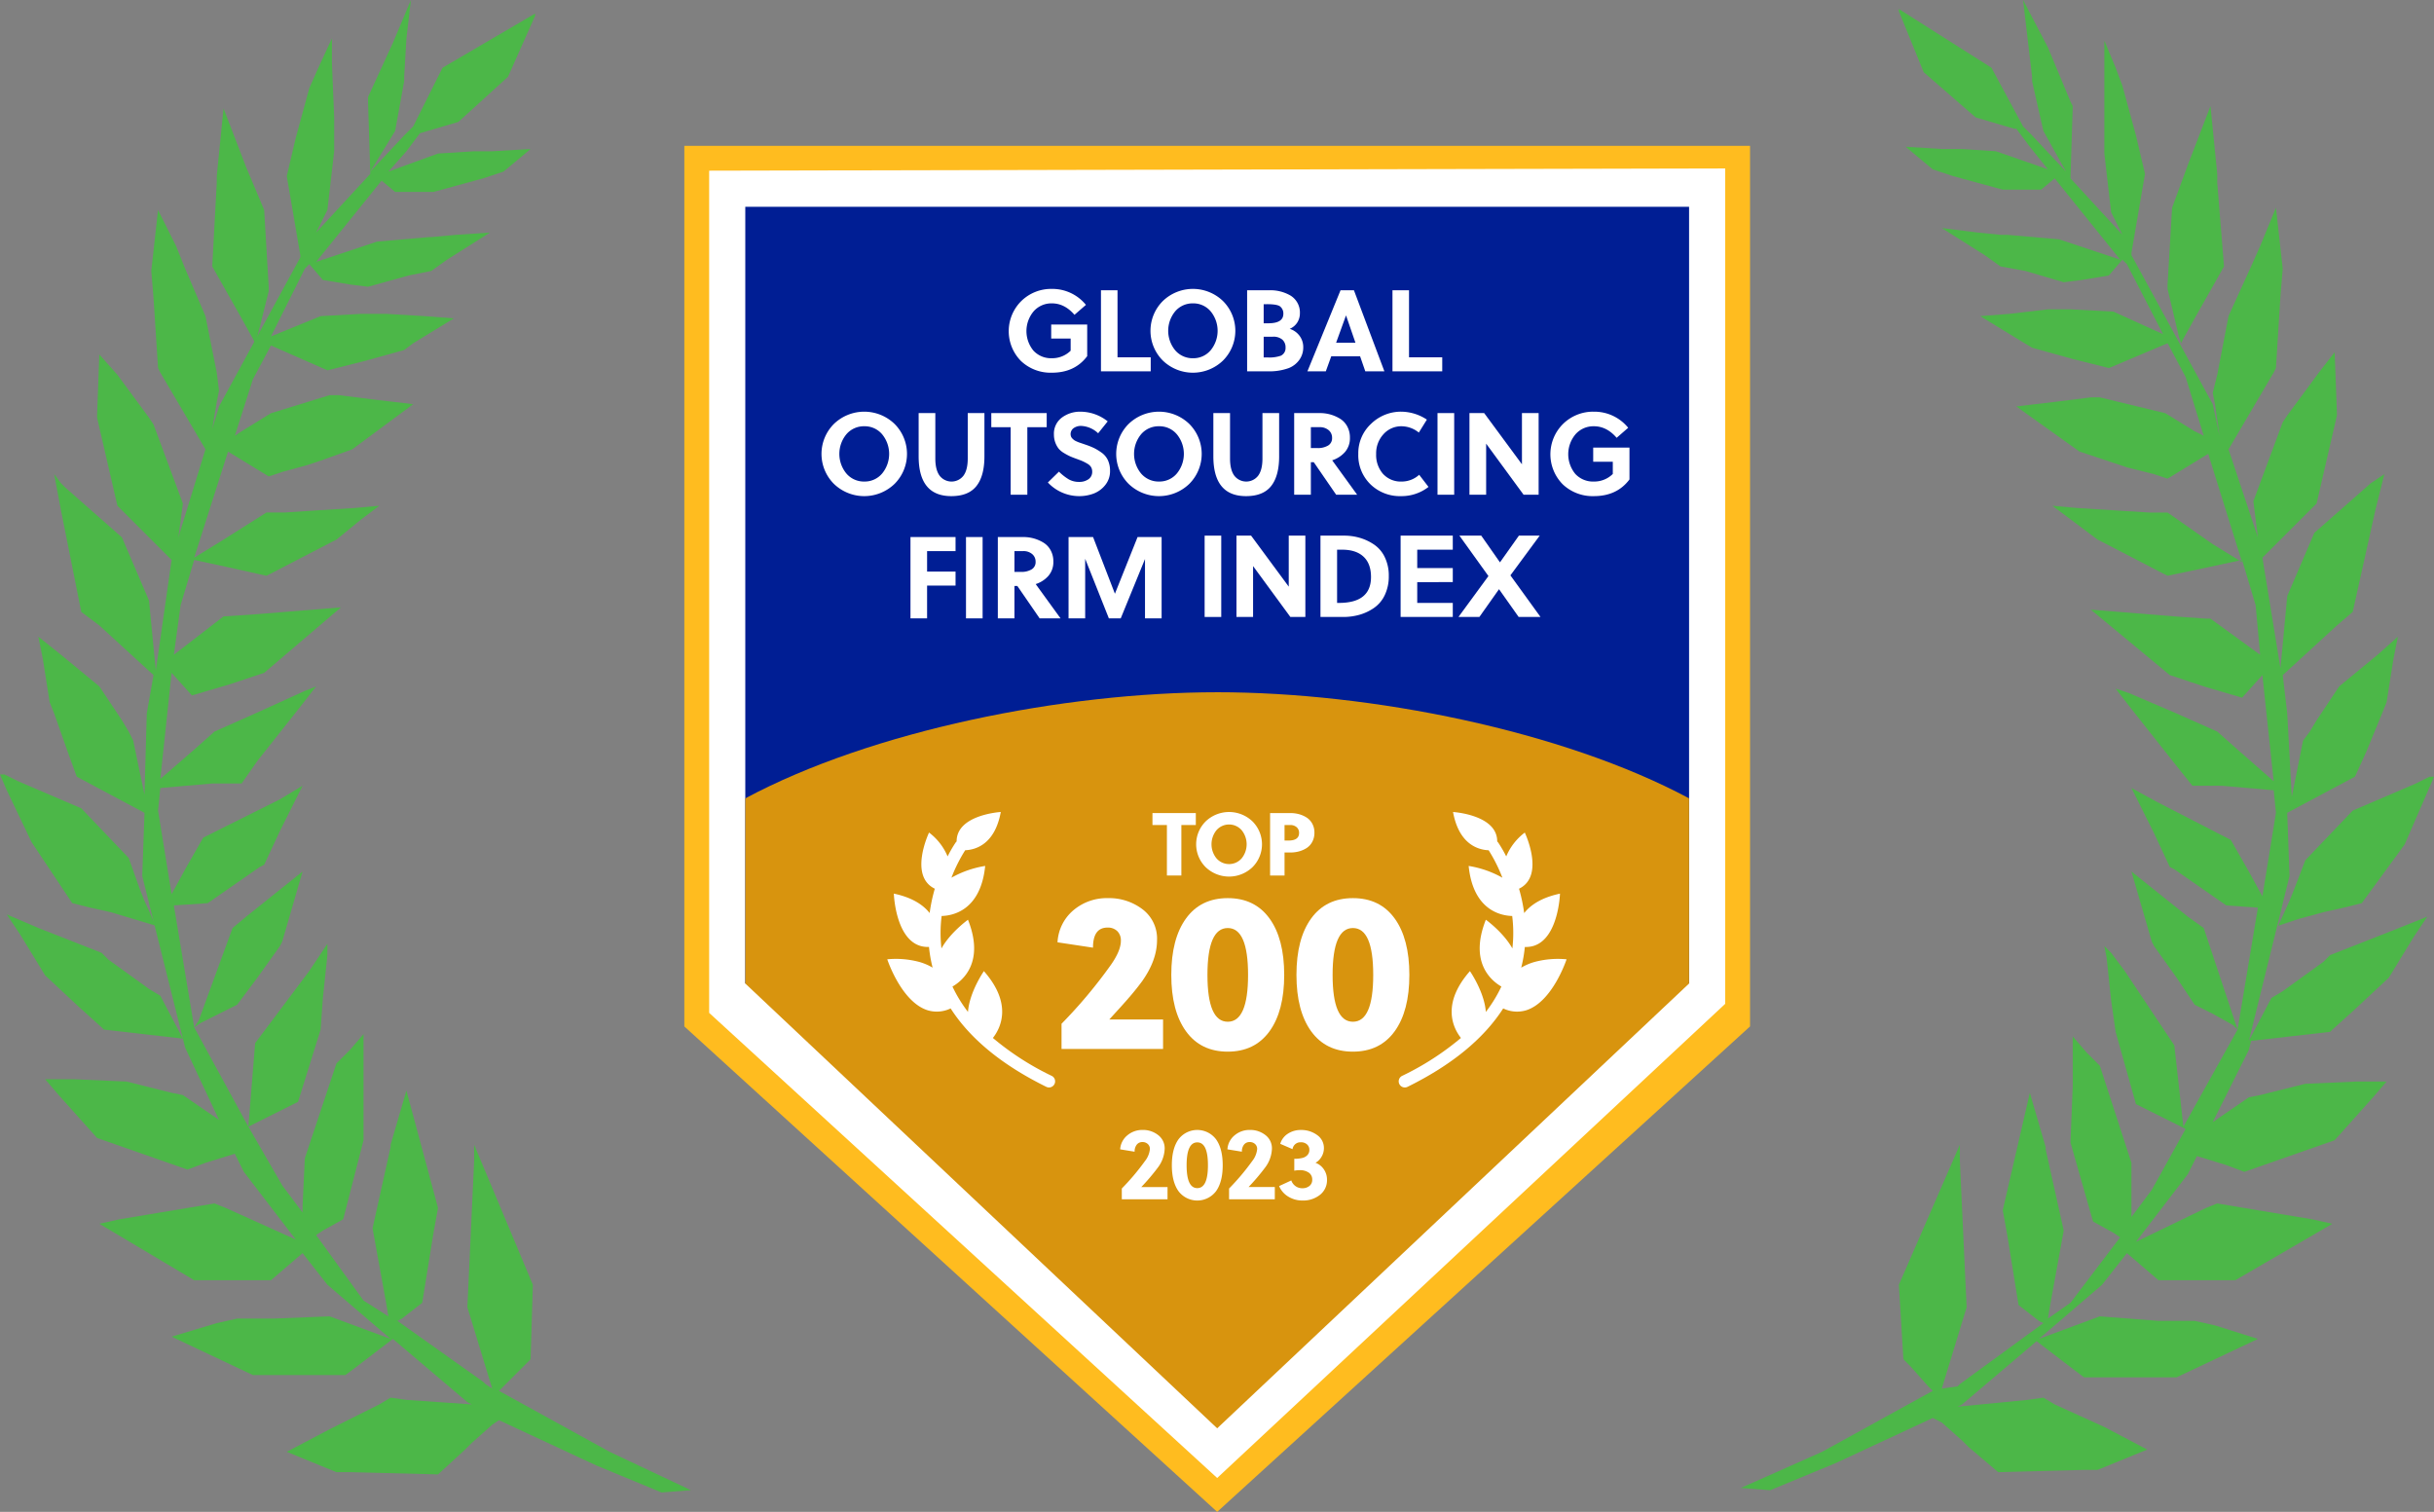 <?xml version="1.0" encoding="UTF-8"?> <svg xmlns="http://www.w3.org/2000/svg" xmlns:xlink="http://www.w3.org/1999/xlink" id="Group_4412" data-name="Group 4412" width="868.924" height="539.725" viewBox="0 0 868.924 539.725"><rect x="0" y="0" width="868.924" height="539.725" fill="#808080" stroke="none"/><defs><style> .cls-1 { fill: none; } .cls-2 { fill: #4cb748; } .cls-3 { fill: #ffbc1f; } .cls-4 { fill: #fff; } .cls-5 { clip-path: url(#clip-path); } .cls-6 { fill: #001e94; } .cls-7 { fill: #d8940e; } </style><clipPath id="clip-path"><rect id="Rectangle_1340" data-name="Rectangle 1340" class="cls-1" width="868.924" height="539.725"></rect></clipPath></defs><path id="Path_140074" data-name="Path 140074" class="cls-2" d="M786.707,331.288l-5.642-4.03-20.152-16.121,7.255,24.987.806,1.612,8.06,11.285,6.449,9.673,6.448,3.224,7.255,4.03,1.612,1.612-.806-2.418Z"></path><path id="Path_140075" data-name="Path 140075" class="cls-2" d="M799.438,200.109l.972.6-.237-.756ZM739.15,185.392l9.672,7.255,1.612.8L772.2,204.737l1.612.806,15.314-3.224,10.314-2.21-9.507-5.85L773.81,182.974h-6.448l-12.9-.806-12.9-.806-8.866-.807ZM722.223,0l1.612,13.7,1.612,13.7v1.612l4.03,17.732,8.06,14.51-12.09-12.9-2.419-2.418-.8-.806L710.938,24.181,677.89,3.224V4.03l8.867,21.764L705.3,41.915l13.7,4.03h.807l4.835,6.448,6.449,8.061L712.55,54.005,700.459,53.2H693.2l-12.9-.806,9.673,8.061,7.254,2.418L706.1,65.29l8.867,2.418h13.7l4.836-4.03L756.883,92.7l-21.764-7.255L716.58,83.83h-2.418l-8.061-.807-12.9-1.612,15.315,9.673,5.642,4.03,8.866,1.613,13.7,4.03,6.448-.807,9.673-1.611,4.836-5.643,1.612,1.612L772.2,119.3l-17.732-8.06-15.316-.807h-8.06l-13.7,1.612-10.478.806,14.509,8.867,4.03,2.418,14.509,4.031,12.9,3.224,20.957-8.867,6.449,12.09,6.448,20.958-3.225-1.612L773,147.507l-23.376-5.642H746.4l-12.9,1.612-13.7,1.612,22.569,16.122,12.091,4.03,4.836,1.612,9.672,2.418,4.837,1.612,14.509-8.867,11.854,37.935.237-.05,4.836,16.121,1.612,17.733-17.734-12.9h-1.611l-11.285-.806L746.4,217.634l28.212,23.375,7.255,2.418,4.836,1.613,13.7,4.03,7.254-8.061,4.031,37.885L798.8,267.61l-7.255-6.449-14.509-6.448-16.927-7.255-4.836-1.612,5.642,7.255,15.315,19.344,6.449,8.062h10.479l18.539,1.611.8,8.061L807.664,320l-4.836-8.867-6.449-11.285-26.6-13.7-8.867-4.837,8.06,16.121,5.643,12.091,1.612.806,18.539,12.9,11.285.806L798.8,367.56l-19.346,34.66L776.228,373.2l-17.733-26.6-4.836-6.449-2.418-2.418.8,4.03,1.612,15.315,1.613,11.285,7.254,25.793,17.734,8.867-12.092,21.763-7.254,9.673V415.117l-11.285-34.66-4.836-4.837-4.836-5.642v17.733l-.806,20.152,8.061,28.211,7.254,4.03,2.418,1.612L739.15,465.092l-8.061,5.642.806-4.836,4.837-26.6-6.449-29.019v-.8l-5.642-19.346-9.673,41.915,1.612,8.867,4.03,24.987,7.255,5.643,1.612.806L699.653,494.11l-.806.806-5.642.806,8.866-29.018-2.418-52.394v-5.642L677.89,458.644l1.612,26.6,2.418,2.418,6.449,7.255,1.612,1.612-39.5,21.764-29.018,12.9,10.479.807,23.376-9.673,34.66-16.121,3.224,1.612,7.254,6.449,2.418,2.417,10.479,8.867,30.63-.806h4.836l17.733-7.254-15.314-8.061-17.734-8.06-4.03-2.418-5.642.805-24.988,2.418,1.612-.805,26.6-22.569,13.7,10.478,3.224,2.418h33.048l29.018-13.7-15.315-4.837-7.255-1.611h-12.9l-20.957-1.612-21.763,8.06,22.569-19.345,8.867-11.285,11.284,9.673h27.406l34.661-20.151-7.255-1.613-9.672-1.612-24.182-4.03-4.03,1.612-24.988,12.091,18.539-24.182,3.225-6.448,10.478,3.224,6.449,2.418,32.242-11.284,13.7-15.316L852,386.1H841.518l-18.539.807-16.121,4.03-4.03.8-12.9,8.867,12.9-25.794.806-3.224,28.212-3.224.806-.806,8.061-7.255,12.09-11.284,8.867-14.509,4.836-7.255-12.091,4.837-22.569,8.866-2.419,2.418-14.509,10.479-4.03,2.418-8.06,15.315,14.509-58.842-.807-22.569,24.183-12.9,4.03-8.867,5.642-13.7L852,250.682l2.418-15.315,1.612-8.06-7.254,6.448-13.7,11.284-8.06,12.092-2.418,4.03-2.418,3.224-4.031,20.151-1.612-29.823-1.612-13.7,19.346-17.733,5.642-4.836,8.06-36.272,3.225-12.9-2.418,1.612-2.418,1.612L826.2,190.229,816.53,212.8l-2.418,25.793-6.448-39.5,16.121-16.12,3.224-3.224,7.255-31.436v-.807l-.806-21.763L827.815,133,816.53,148.314l-1.612,2.418L804.44,178.943l1.612,12.9L795.573,160.4,811.694,133l.806-1.611,1.612-25.795.806-9.672L812.5,74.156l-5.642,13.7-3.225,7.254-8.06,17.733-4.03,20.958-1.612,6.448.806,4.031,1.612,11.284-2.418-11.284-29.018-53.2v-.806l4.837-28.212-3.225-13.7L757.689,30.63l-2.418-6.449-4.03-9.672v40.3l2.418,20.957,4.03,8.061-18.54-20.152.807-25.793-.807-1.612-8.06-19.346Z"></path><path id="Path_140076" data-name="Path 140076" class="cls-2" d="M867.312,277.282l-4.837,2.418-22.569,9.673-16.927,17.733-4.03,10.479-1.612,4.03-4.03,8.867,7.254-2.418,8.866-2.419,7.255-1.612,6.449-1.612,15.314-20.958,8.061-18.539,2.418-5.642Z"></path><path id="Path_140077" data-name="Path 140077" class="cls-2" d="M777.84,120.1l.806,2.418.806-1.612,4.03-7.254,10.479-18.54L791.543,65.29V62.066l-2.418-24.181-8.061,20.957-5.642,15.315-1.612,27.406v1.612Z"></path><path id="Path_140078" data-name="Path 140078" class="cls-2" d="M7.255,333.706l8.866,14.509L28.211,359.5l8.061,7.254.806.807,28.212,3.224L57.23,355.47,53.2,353.052,38.69,342.573l-2.418-2.418L13.7,331.288,2.418,326.452Zm133-318.39-8.867,19.345v1.612l.807,25.793L112.847,83.024l4.03-8.061L119.3,54.006V41.915l-.807-19.345V13.7l-4.836,10.479-3.224,7.255-4.837,17.732-3.224,13.7,4.837,28.211v.807l-29.018,53.2-2.418,8.061,1.612-9.673.805-4.03L77.381,133l-4.03-20.151L66.1,95.921,62.872,87.86l-6.449-12.9L54.005,96.727l.807,9.673,1.611,24.987L57.23,133,73.351,160.4l-9.674,31.436L65.29,179.75,54.812,151.538,53.2,149.12,41.915,133.806l-6.449-7.255-.806,21.763v.806l7.255,31.436,3.223,3.225L61.26,199.9l-5.643,39.5L53.2,214.41l-9.673-22.569L23.375,174.108,21.763,172.5l-2.418-3.224,2.418,12.9,7.255,36.272,6.448,4.836L54.812,241.01l-2.419,13.7-.806,29.018-4.03-19.345-1.612-3.224-2.419-4.03-8.06-12.091-13.7-11.285L13.7,227.307l1.613,8.061,2.417,15.315,1.613,4.03,4.836,13.7,3.225,8.867,24.181,12.9-.806,22.569L65.29,370.785l.806,3.224L78.187,399.8l-12.9-8.866-4.03-.806L45.138,386.1,26.6,385.293H16.121l4.836,5.643,13.7,15.315L66.9,417.536l6.449-2.418,10.478-3.224,3.224,6.448,18.539,24.181L80.605,431.238l-4.031-1.612-24.181,4.031-9.672,1.612-7.255,1.612L69.32,457.032H96.726l11.285-9.672,8.866,11.284,22.57,19.346-21.763-8.061-20.152.806h-12.9l-7.254,1.613L61.26,477.183l29.018,13.7h33.048l3.224-2.419,13.7-10.478,26.6,22.569,1.611.806-23.375-1.612-5.642-.806-4.031,2.418-17.732,8.866-15.316,8.062,17.733,7.254h4.837l31.436.806,9.672-8.867,2.418-2.418,7.255-6.449,2.419-1.611,34.66,16.12,23.375,9.674,10.479-.807-29.018-13.7-39.5-21.764,1.612-1.612L187,487.662l2.418-2.418.806-26.6-20.957-49.975v5.642L166.853,466.7l8.866,29.017-2.418-1.611-.806-.806-30.63-21.764,1.612-.806,7.255-5.642,4.03-24.988,1.612-8.867-11.285-41.914-5.642,19.345v.806L133,438.493l4.837,26.6.806,4.836-8.867-5.643-16.927-23.374,2.418-1.613,7.254-4.03,7.255-28.212V369.173l-4.836,5.642-4.837,4.836-11.284,33.855-.806,16.927v2.418l-7.254-9.673L88.665,402.221l17.734-8.867,8.06-25.793.806-11.285,1.612-15.315V336.93l-1.612,2.418-4.836,7.255L91.083,372.4l-2.418,29.824L69.32,366.754l-7.255-43.526,12.091-.807,18.54-12.9,1.612-.806,5.642-12.091,8.061-16.121-8.061,4.836-27.406,13.7L66.1,310.331,61.26,319.2l-4.837-29.824.807-8.06L75.769,279.7H86.248l5.642-8.061,15.315-19.345,5.642-7.254-4.03,1.612-17.734,8.06-14.509,6.449L69.32,267.61,57.23,278.089,61.26,240.2l7.254,8.061,13.7-4.03,4.836-1.612,7.255-2.419,27.406-23.375L91.89,219.247l-12.091.805-17.734,13.7,2.419-17.734L69.32,199.9l11.285,2.419,14.509,3.224,1.612-.806,21.763-11.285,1.612-.806,8.867-7.254,6.448-4.837-8.866.806-12.9.807-12.091.8H95.114L79.8,192.647,69.32,199.1l12.091-37.885,14.509,8.866,4.837-1.612,8.865-2.418,4.837-1.612,11.285-4.03,21.763-16.121-13.7-1.612-12.9-1.613h-3.224l-20.958,6.449-10.478,6.449-2.419,1.611,6.449-20.151,6.448-12.09,20.151,8.867,12.9-3.225,14.509-4.03,3.224-2.419,14.509-8.866-10.479-.806-13.7-.806h-8.867l-14.509.806L96.726,120.1l12.091-24.181,1.612-1.612,4.836,5.642,9.673,1.612,6.448.806,14.509-4.03,8.061-1.612L159.6,92.7l15.315-9.673-12.091.806-8.866.806h-.806l-18.54,1.613L112.847,93.5l23.376-29.018,4.836,4.03h13.7l8.867-2.418,8.866-2.419,7.255-2.417,9.672-8.061-13.7.806h-6.448l-12.9.806-17.733,6.449,6.448-7.255,4.836-6.448,13.7-4.031,17.732-16.12,9.673-21.764V4.837L157.986,24.182,147.507,45.139l-.805.807-2.419,2.418-12.09,12.9,8.866-14.51,3.224-17.733V27.407l.806-13.7L146.7,0Z"></path><path id="Path_140079" data-name="Path 140079" class="cls-2" d="M78.187,361.918l6.448-3.224,7.255-9.673,8.06-11.285.806-1.612,7.255-24.987L87.86,327.258l-4.837,4.03-12.09,33.048-1.613,2.418,2.419-1.612Z"></path><path id="Path_140080" data-name="Path 140080" class="cls-2" d="M0,276.476l2.418,5.643,8.867,18.539,14.509,21.763,6.449,1.613,7.254,1.612,8.06,2.418,8.06,2.418-4.03-8.866-1.612-4.031L45.945,306.3,29.018,288.568,6.449,278.894l-4.837-2.418Z"></path><path id="Path_140081" data-name="Path 140081" class="cls-2" d="M90.278,120.908l.806,1.612.806-2.418,4.03-16.121v-1.612L94.308,74.963,87.86,59.648,79.8,38.691,77.381,62.872V65.29L75.769,95.114l10.479,18.54Z"></path><path id="Path_140082" data-name="Path 140082" class="cls-3" d="M244.3,52.064v314.36l190.228,173.3,190.228-173.3V52.064Z"></path><path id="Path_140083" data-name="Path 140083" class="cls-4" d="M253.165,60.93V361.588L434.527,527.634,615.888,358.363V60.124Z"></path><g id="Group_4409" data-name="Group 4409"><g id="Group_4408" data-name="Group 4408" class="cls-5"><path id="Path_140084" data-name="Path 140084" class="cls-6" d="M266.062,73.827V351.109c45.139-24.182,114.459-37.884,169.271-37.884s122.52,13.7,167.659,37.884V73.827Z"></path><path id="Path_140085" data-name="Path 140085" class="cls-7" d="M434.527,247.128c-54.812,0-123.326,13.7-168.465,37.884v66.1L434.527,509.9,602.992,351.109v-66.1c-45.139-24.182-113.653-37.885-168.465-37.885"></path></g></g><g id="Group_4411" data-name="Group 4411"><g id="Group_4410" data-name="Group 4410" class="cls-5"><path id="Path_140086" data-name="Path 140086" class="cls-4" d="M375.273,120.863v-5h12.85v11.28q-4.42,5.909-12.6,5.909a15.362,15.362,0,0,1-11.032-4.172,15.137,15.137,0,0,1,.123-21.423,15.192,15.192,0,0,1,10.909-4.32,15.422,15.422,0,0,1,12.147,5.7l-4.09,3.554q-3.513-4.09-8.057-4.091a8.435,8.435,0,0,0-6.508,2.83,10.978,10.978,0,0,0-.082,14.048,8.547,8.547,0,0,0,6.59,2.707,9.358,9.358,0,0,0,6.693-2.686v-4.339Z"></path><path id="Path_140087" data-name="Path 140087" class="cls-4" d="M393.037,132.556V103.633h5.909v23.924H410.8v5Z"></path><path id="Path_140088" data-name="Path 140088" class="cls-4" d="M436.624,128.693a15.466,15.466,0,0,1-21.525,0,15.01,15.01,0,0,1,0-21.2,15.466,15.466,0,0,1,21.525,0,15.013,15.013,0,0,1,0,21.2m-4.441-17.561a8.05,8.05,0,0,0-6.3-2.829,8.138,8.138,0,0,0-6.323,2.809,10.932,10.932,0,0,0,0,13.964,8.134,8.134,0,0,0,6.323,2.812,8.052,8.052,0,0,0,6.3-2.831,10.945,10.945,0,0,0,0-13.925"></path><path id="Path_140089" data-name="Path 140089" class="cls-4" d="M452.818,103.633a14.254,14.254,0,0,1,7.85,1.86,7.075,7.075,0,0,1,3.389,6.322,6.125,6.125,0,0,1-.929,3.305,5.906,5.906,0,0,1-2.707,2.273,6.994,6.994,0,0,1,3.532,2.519,6.688,6.688,0,0,1,1.3,4.05,7.587,7.587,0,0,1-1.383,4.482,8.46,8.46,0,0,1-3.781,2.956,20.221,20.221,0,0,1-7.6,1.156h-7.272V103.633Zm-1.693,11.777h1.652q5.371,0,5.371-3.388a3.189,3.189,0,0,0-1.239-2.687q-1.116-.744-4.628-.743h-1.156Zm0,12.189h1.363a12.247,12.247,0,0,0,4.793-.621,3.013,3.013,0,0,0,1.653-2.893,3.622,3.622,0,0,0-1.157-2.849,4.865,4.865,0,0,0-3.347-1.034h-3.3Z"></path><path id="Path_140090" data-name="Path 140090" class="cls-4" d="M487.4,132.556l-1.859-5.371H475.252l-1.942,5.371h-6.569l11.816-28.923h4.793l10.866,28.923ZM476.987,122.35h6.9l-3.346-9.709H480.5Z"></path><path id="Path_140091" data-name="Path 140091" class="cls-4" d="M497.105,132.556V103.633h5.909v23.924h11.858v5Z"></path><path id="Path_140092" data-name="Path 140092" class="cls-4" d="M319.377,172.722a15.587,15.587,0,0,1-21.693,0,15.126,15.126,0,0,1,0-21.361,15.587,15.587,0,0,1,21.693,0,15.131,15.131,0,0,1,0,21.361m-4.476-17.7a8.117,8.117,0,0,0-6.352-2.851A8.2,8.2,0,0,0,302.18,155a11.018,11.018,0,0,0,0,14.074,8.2,8.2,0,0,0,6.369,2.833,8.114,8.114,0,0,0,6.352-2.854,11.03,11.03,0,0,0,0-14.032"></path><path id="Path_140093" data-name="Path 140093" class="cls-4" d="M351.435,162.873q0,7.036-2.853,10.64t-8.973,3.6q-11.658,0-11.658-14.241V147.467h5.955v16.2q0,4.082,1.539,6.163a5.374,5.374,0,0,0,8.495,0q1.541-2.082,1.54-6.163v-16.2h5.955Z"></path><path id="Path_140094" data-name="Path 140094" class="cls-4" d="M366.754,152.506v24.108H360.8V152.506h-6.912v-5.039h19.777v5.039Z"></path><path id="Path_140095" data-name="Path 140095" class="cls-4" d="M385.991,152.048a4.571,4.571,0,0,0-2.687.771,2.618,2.618,0,0,0-.957,3,2.008,2.008,0,0,0,.479.728,6.464,6.464,0,0,0,.6.542,4.6,4.6,0,0,0,.875.479q.6.27.9.376c.193.069.541.186,1.04.353s.82.276.957.332a29.11,29.11,0,0,1,3.228,1.251,19.456,19.456,0,0,1,2.77,1.665,6.832,6.832,0,0,1,2.31,2.728,8.873,8.873,0,0,1,.771,3.808,7.8,7.8,0,0,1-1.75,5.123,9.73,9.73,0,0,1-4.164,3.019,14.609,14.609,0,0,1-5.121.894,15.358,15.358,0,0,1-11.16-4.872l3.956-3.871a18.425,18.425,0,0,0,3.561,2.788,7.415,7.415,0,0,0,3.685.874,5.592,5.592,0,0,0,3.268-.936,3.146,3.146,0,0,0,1.354-2.769,3.093,3.093,0,0,0-.395-1.561,3.635,3.635,0,0,0-1.354-1.249,17.2,17.2,0,0,0-1.665-.874q-.709-.312-2.208-.854t-2.331-.917a20.605,20.605,0,0,1-2.082-1.123,7.322,7.322,0,0,1-1.916-1.561,8.168,8.168,0,0,1-1.708-5.059,7.118,7.118,0,0,1,2.811-6.038,10.84,10.84,0,0,1,6.726-2.124,15.672,15.672,0,0,1,9.66,3.455l-3.414,4.248a9.427,9.427,0,0,0-6.038-2.623"></path><path id="Path_140096" data-name="Path 140096" class="cls-4" d="M424.587,172.722a15.587,15.587,0,0,1-21.693,0,15.126,15.126,0,0,1,0-21.361,15.587,15.587,0,0,1,21.693,0,15.131,15.131,0,0,1,0,21.361m-4.476-17.7a8.115,8.115,0,0,0-6.35-2.851A8.2,8.2,0,0,0,407.39,155a11.018,11.018,0,0,0,0,14.074,8.2,8.2,0,0,0,6.371,2.833,8.111,8.111,0,0,0,6.35-2.854,11.027,11.027,0,0,0,0-14.032"></path><path id="Path_140097" data-name="Path 140097" class="cls-4" d="M456.645,162.873q0,7.036-2.853,10.64t-8.972,3.6q-11.66,0-11.659-14.241V147.467h5.955v16.2q0,4.082,1.54,6.163a5.373,5.373,0,0,0,8.494,0q1.541-2.082,1.54-6.163v-16.2h5.955Z"></path><path id="Path_140098" data-name="Path 140098" class="cls-4" d="M471.257,147.467a13.6,13.6,0,0,1,3.665.5,13.806,13.806,0,0,1,3.415,1.479,7.2,7.2,0,0,1,2.6,2.747,8.16,8.16,0,0,1,.978,4.019,7.535,7.535,0,0,1-1.789,5.185,10.291,10.291,0,0,1-4.539,2.933l8.909,12.284H477L469.009,165h-1.04v11.616h-5.955V147.467Zm-3.288,12.493H470.3a7.131,7.131,0,0,0,3.81-.9,3,3,0,0,0,1.437-2.728,3.494,3.494,0,0,0-1.228-2.769,4.759,4.759,0,0,0-3.228-1.061h-3.122Z"></path><path id="Path_140099" data-name="Path 140099" class="cls-4" d="M493.74,169.183a8.574,8.574,0,0,0,6.7,2.728,9.261,9.261,0,0,0,6.2-2.416l3.33,4.33a15.642,15.642,0,0,1-9.785,3.29,15.045,15.045,0,0,1-10.951-4.227,14.5,14.5,0,0,1-4.33-10.846,14.268,14.268,0,0,1,4.538-10.722,15.3,15.3,0,0,1,10.994-4.352,16.842,16.842,0,0,1,8.951,2.832l-2.873,4.622a9.933,9.933,0,0,0-6.078-2.248,8.5,8.5,0,0,0-6.558,2.851,10.027,10.027,0,0,0-2.6,7.017,10.261,10.261,0,0,0,2.457,7.141"></path><rect id="Rectangle_1341" data-name="Rectangle 1341" class="cls-4" width="5.955" height="29.147" transform="translate(513.182 147.467)"></rect><path id="Path_140100" data-name="Path 140100" class="cls-4" d="M543.91,176.615l-13.365-18.237v18.237H524.59V147.468h5.247l13.49,18.28v-18.28h5.955v29.147Z"></path><path id="Path_140101" data-name="Path 140101" class="cls-4" d="M568.764,164.83v-5.038h12.95v11.367q-4.455,5.955-12.7,5.955a15.473,15.473,0,0,1-11.117-4.205,15.252,15.252,0,0,1,.124-21.59,15.306,15.306,0,0,1,10.993-4.351,15.543,15.543,0,0,1,12.242,5.746l-4.122,3.581q-3.54-4.122-8.12-4.121a8.5,8.5,0,0,0-6.558,2.85,11.066,11.066,0,0,0-.083,14.159,8.616,8.616,0,0,0,6.641,2.727,9.431,9.431,0,0,0,6.746-2.707V164.83Z"></path><path id="Path_140102" data-name="Path 140102" class="cls-4" d="M330.965,209.061v11.7h-5.931V191.724h16.091v5.019h-10.16v7.3h10.16v5.019Z"></path><rect id="Rectangle_1342" data-name="Rectangle 1342" class="cls-4" width="5.931" height="29.032" transform="translate(344.856 191.724)"></rect><path id="Path_140103" data-name="Path 140103" class="cls-4" d="M365.425,191.724a13.534,13.534,0,0,1,3.65.5,13.72,13.72,0,0,1,3.4,1.473,7.182,7.182,0,0,1,2.592,2.737,8.137,8.137,0,0,1,.974,4,7.5,7.5,0,0,1-1.782,5.163,10.251,10.251,0,0,1-4.521,2.923l8.874,12.235h-7.465l-7.963-11.57H362.15v11.57h-5.931V191.724Zm-3.275,12.443h2.322a7.09,7.09,0,0,0,3.8-.893,2.982,2.982,0,0,0,1.431-2.716,3.473,3.473,0,0,0-1.223-2.757,4.737,4.737,0,0,0-3.215-1.059h-3.11Z"></path><path id="Path_140104" data-name="Path 140104" class="cls-4" d="M400.094,220.756h-4.23L387.4,199.48v21.276h-5.932V191.724h8.751l7.8,20.239,8.088-20.239h8.584v29.032h-5.931V199.564Z"></path><rect id="Rectangle_1343" data-name="Rectangle 1343" class="cls-4" width="5.932" height="29.034" transform="translate(430.047 191.219)"></rect><path id="Path_140105" data-name="Path 140105" class="cls-4" d="M460.656,220.253l-13.313-18.166v18.166h-5.932V191.219h5.226l13.438,18.209V191.219h5.932v29.034Z"></path><path id="Path_140106" data-name="Path 140106" class="cls-4" d="M471.4,191.219h8.461a19.713,19.713,0,0,1,5.662.811,18.062,18.062,0,0,1,5.081,2.425,11.338,11.338,0,0,1,3.774,4.5,14.969,14.969,0,0,1,1.411,6.657,15.435,15.435,0,0,1-1.411,6.78,11.52,11.52,0,0,1-3.8,4.584,17.579,17.579,0,0,1-5.164,2.469,21.153,21.153,0,0,1-5.929.808H471.4Zm5.932,24.016h.663q11.447,0,11.448-9.249,0-4.77-2.676-7.259t-7.611-2.488h-1.824Z"></path><path id="Path_140107" data-name="Path 140107" class="cls-4" d="M500.012,220.253V191.219h18.624v5.019H505.944v6.554h12.692v5.02H505.944v7.422h12.692v5.019Z"></path><path id="Path_140108" data-name="Path 140108" class="cls-4" d="M539.205,205.4l10.743,14.849h-7.8l-7.01-9.912-7.009,9.912h-7.466l10.7-14.6L521,191.219h7.8l6.678,9.54,6.76-9.54h7.426Z"></path><path id="Path_140109" data-name="Path 140109" class="cls-4" d="M416.8,428.138H400.478v-3.844a83.9,83.9,0,0,0,8.273-9.81,8.179,8.179,0,0,0,1.758-4.282,2.334,2.334,0,0,0-.751-1.793,2.721,2.721,0,0,0-1.922-.7,2.47,2.47,0,0,0-2.031.933,3.892,3.892,0,0,0-.751,2.508l-5.16-.842a7,7,0,0,1,2.561-5,8.249,8.249,0,0,1,5.454-1.922,8.678,8.678,0,0,1,5.545,1.83,5.922,5.922,0,0,1,2.326,4.9,11.788,11.788,0,0,1-2.49,6.771,74.38,74.38,0,0,1-5.856,6.883h9.37Z"></path><path id="Path_140110" data-name="Path 140110" class="cls-4" d="M434.12,406.724q2.379,3.333,2.38,9.262t-2.38,9.261a8.4,8.4,0,0,1-13.4,0q-2.377-3.333-2.378-9.261t2.378-9.262a8.4,8.4,0,0,1,13.4,0m-10.505,9.262q0,8.162,3.807,8.162t3.806-8.162q0-8.163-3.806-8.163t-3.807,8.163"></path><path id="Path_140111" data-name="Path 140111" class="cls-4" d="M455.1,428.138H438.772v-3.844a84.1,84.1,0,0,0,8.273-9.81A8.176,8.176,0,0,0,448.8,410.2a2.333,2.333,0,0,0-.75-1.793,2.721,2.721,0,0,0-1.922-.7,2.472,2.472,0,0,0-2.033.933,3.892,3.892,0,0,0-.749,2.508l-5.162-.842a7,7,0,0,1,2.563-5,8.246,8.246,0,0,1,5.454-1.922,8.688,8.688,0,0,1,5.545,1.83,5.92,5.92,0,0,1,2.324,4.9,11.792,11.792,0,0,1-2.488,6.771,75.066,75.066,0,0,1-5.857,6.883H455.1Z"></path><path id="Path_140112" data-name="Path 140112" class="cls-4" d="M462.055,413.68a11.187,11.187,0,0,0,2.855-.293,3.593,3.593,0,0,0,1.848-1.044,2.659,2.659,0,0,0,.678-1.848,2.543,2.543,0,0,0-.824-1.94,3.167,3.167,0,0,0-2.251-.769,2.826,2.826,0,0,0-2.928,2.453l-4.394-1.9a6.488,6.488,0,0,1,2.764-3.641,8.333,8.333,0,0,1,4.594-1.3,9.521,9.521,0,0,1,5.8,1.793,5.6,5.6,0,0,1,2.432,4.722,5.914,5.914,0,0,1-.822,3,5.805,5.805,0,0,1-2.179,2.2,6.082,6.082,0,0,1,2.984,2.343,6.385,6.385,0,0,1,1.117,3.66,6.609,6.609,0,0,1-2.526,5.454,9.72,9.72,0,0,1-6.26,2.012,9.561,9.561,0,0,1-4.959-1.354,8.016,8.016,0,0,1-3.35-3.807l4.356-2.012a4.072,4.072,0,0,0,3.99,2.782,3.824,3.824,0,0,0,2.47-.806,2.7,2.7,0,0,0,1.007-2.232,2.92,2.92,0,0,0-1.226-2.527,5.449,5.449,0,0,0-3.24-.878,9.592,9.592,0,0,0-1.939.183Z"></path><path id="Path_140113" data-name="Path 140113" class="cls-4" d="M547.581,343.483a20.066,20.066,0,0,0-4.513,1.964l0-.016a48.612,48.612,0,0,0,1.29-7.373,9.467,9.467,0,0,0,3.085-.369c8.956-2.691,9.464-18.667,9.464-18.667-.976.207-1.9.443-2.76.7-4.982,1.5-8.094,3.789-10.021,6.239a59.567,59.567,0,0,0-1.843-8.694c9.437-4.564,2.056-20.043,2.056-20.043a20.641,20.641,0,0,0-6.622,8.516,46.821,46.821,0,0,0-2.87-4.954,2.271,2.271,0,0,0-.354-.388c.06-9.56-15.765-10.521-15.765-10.521,2.112,11.537,8.93,13.5,12.71,13.662a55.639,55.639,0,0,1,4.91,9.8,36.154,36.154,0,0,0-12.05-4.205c1.607,15.916,11.591,17.766,15.547,17.867a48.03,48.03,0,0,1,.063,11.584c-3.24-5.8-9.467-10.245-9.467-10.245-6,15.12,1.795,21.684,5.539,23.85a49.449,49.449,0,0,1-5.542,9.059c-.512-7.135-5.679-14.564-5.679-14.564-10.255,11.671-6.052,20.229-3.213,23.86a99.059,99.059,0,0,1-20.993,13.533,2.183,2.183,0,0,0,1.591,4.05,2.319,2.319,0,0,0,.34-.133c15.791-7.785,27.2-17.166,34.15-27.991a11.323,11.323,0,0,0,8.07.7c9.521-2.86,14.553-18.235,14.553-18.235a32.168,32.168,0,0,0-11.68,1.011"></path><path id="Path_140114" data-name="Path 140114" class="cls-4" d="M375.451,384.081a99.134,99.134,0,0,1-20.994-13.534c2.84-3.631,7.043-12.189-3.211-23.86,0,0-5.168,7.43-5.68,14.565a49.416,49.416,0,0,1-5.541-9.06c3.743-2.166,11.539-8.729,5.538-23.85,0,0-6.227,4.444-9.468,10.245A48.073,48.073,0,0,1,336.159,327c3.957-.1,13.94-1.951,15.547-17.867a36.122,36.122,0,0,0-12.048,4.2,55.35,55.35,0,0,1,4.91-9.8c3.778-.167,10.6-2.126,12.708-13.662,0,0-15.827.96-15.764,10.521a2.119,2.119,0,0,0-.354.388,46.844,46.844,0,0,0-2.869,4.953,20.645,20.645,0,0,0-6.625-8.515s-7.38,15.478,2.056,20.043a59.683,59.683,0,0,0-1.842,8.693c-1.926-2.449-5.039-4.742-10.021-6.238-.864-.259-1.784-.495-2.761-.7,0,0,.509,15.976,9.465,18.667a9.468,9.468,0,0,0,3.084.368,48.6,48.6,0,0,0,1.291,7.374l.005.015a20.054,20.054,0,0,0-4.514-1.964,32.169,32.169,0,0,0-11.681-1.011s5.034,15.375,14.553,18.235a11.315,11.315,0,0,0,8.071-.7c6.945,10.826,18.359,20.207,34.15,27.992a2.288,2.288,0,0,0,.341.133,2.183,2.183,0,0,0,1.59-4.05"></path><path id="Path_140115" data-name="Path 140115" class="cls-4" d="M421.74,294.528v18.021h-5.159V294.528h-5.158v-4.267H426.9v4.267Z"></path><path id="Path_140116" data-name="Path 140116" class="cls-4" d="M447.13,309.572a12.074,12.074,0,0,1-16.715,0,11.53,11.53,0,0,1,0-16.334,12.077,12.077,0,0,1,16.715,0,11.528,11.528,0,0,1,0,16.334m-3.868-13.2a5.966,5.966,0,0,0-8.979,0,7.989,7.989,0,0,0,0,10.062,5.964,5.964,0,0,0,8.979,0,7.989,7.989,0,0,0,0-10.062"></path><path id="Path_140117" data-name="Path 140117" class="cls-4" d="M460.706,290.261a11.645,11.645,0,0,1,2.977.382,9.866,9.866,0,0,1,2.724,1.179,5.941,5.941,0,0,1,2.053,2.2,6.561,6.561,0,0,1,.78,3.247,6.75,6.75,0,0,1-.78,3.28,5.9,5.9,0,0,1-2.053,2.229,9.955,9.955,0,0,1-2.724,1.178,11.6,11.6,0,0,1-2.977.382h-2.132v8.213h-5.158V290.261Zm-2.132,9.806h1.4q3.791,0,3.789-2.706a2.6,2.6,0,0,0-.875-2.068,3.381,3.381,0,0,0-2.309-.765h-2.005Z"></path><path id="Path_140118" data-name="Path 140118" class="cls-4" d="M415.206,374.475H378.964v-9a173.585,173.585,0,0,0,17.682-21.111q3.5-5.018,3.5-8.521a4.624,4.624,0,0,0-1.274-3.425,4.733,4.733,0,0,0-3.5-1.277q-5.178,0-5.179,7.172L377.528,336.4a16.046,16.046,0,0,1,5.655-11.431,18.416,18.416,0,0,1,12.348-4.343,19.647,19.647,0,0,1,12.344,3.984,13.09,13.09,0,0,1,5.179,10.993q0,7.248-5.415,14.813-1.595,2.154-3.426,4.343t-4.66,5.3q-2.831,3.107-3.546,3.9h19.2Z"></path><path id="Path_140119" data-name="Path 140119" class="cls-4" d="M453.2,327.878q5.254,7.248,5.256,20.151T453.2,368.181q-5.261,7.248-14.9,7.25t-14.895-7.25q-5.261-7.248-5.26-20.152t5.26-20.151q5.254-7.248,14.895-7.25t14.9,7.25m-22.145,20.151q0,16.728,7.25,16.727t7.247-16.727q0-16.727-7.247-16.726t-7.25,16.726"></path><path id="Path_140120" data-name="Path 140120" class="cls-4" d="M497.878,327.878q5.255,7.248,5.257,20.151t-5.257,20.152q-5.26,7.248-14.895,7.25t-14.9-7.25q-5.256-7.248-5.257-20.152t5.257-20.151q5.259-7.248,14.9-7.25t14.895,7.25m-22.145,20.151q0,16.728,7.25,16.727t7.247-16.727q0-16.727-7.247-16.726t-7.25,16.726"></path></g></g></svg> 